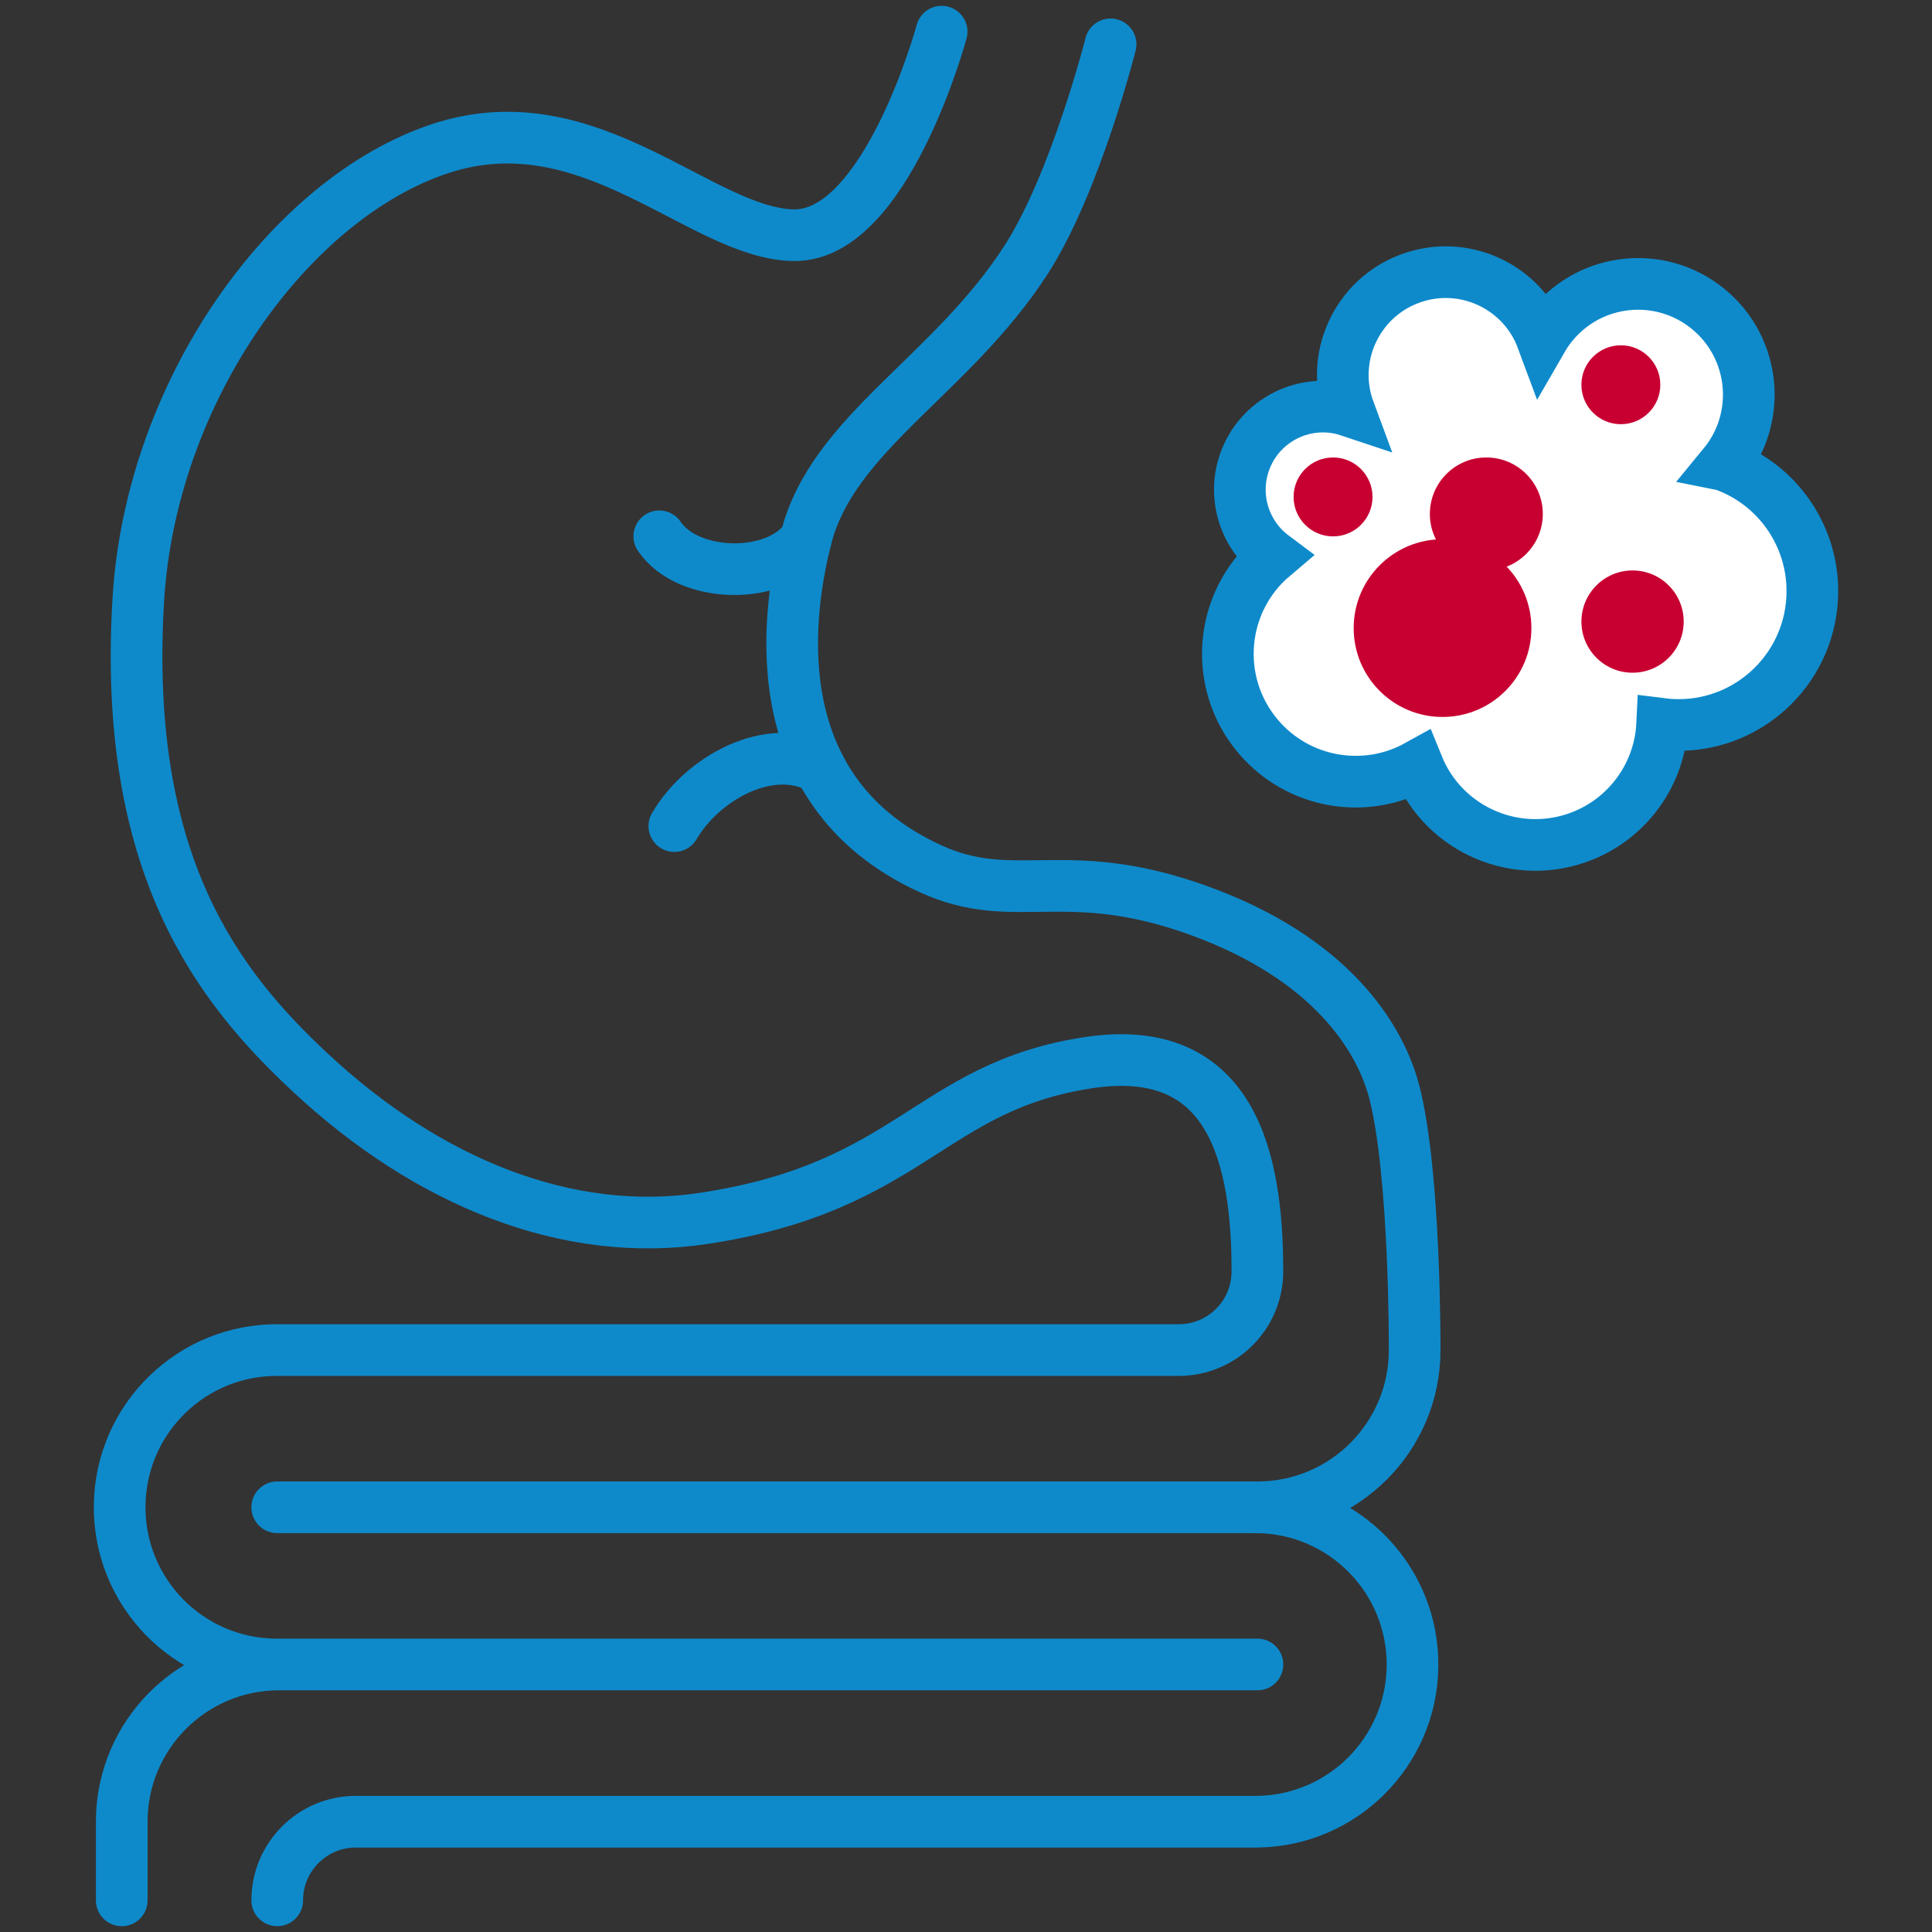 <?xml version="1.0" encoding="utf-8"?>
<svg xmlns="http://www.w3.org/2000/svg" xmlns:xlink="http://www.w3.org/1999/xlink" version="1.1" id="Ebene_1" x="0px" y="0px" viewBox="0 0 130 130" style="enable-background:new 0 0 130 130;" xml:space="preserve" width="130" height="130">
<rect x="0" y="0" width="130" height="130" fill="#333333" stroke="none"/>
<style type="text/css">
	.st0{fill:none;stroke:#0E8ACB;stroke-width:3.476;stroke-linecap:round;stroke-linejoin:round;}
	.st1{fill:#FFFFFF;stroke:#0E8ACB;stroke-width:3.476;stroke-miterlimit:10;}
	.st2{fill:#C80032;}
</style>
<g id="Gruppe_97" transform="translate(-879.25 -2492.854)">
	<g id="Gruppe_22" transform="translate(837.896 2471.245)">
		<path id="Pfad_95" class="st0" d="M95.581,57.859c-1.942,2.795-7.921,2.717-9.865-0.163"/>
		<path id="Pfad_96" class="st0" d="M86.728,77.195c1.887-3.232,6.45-5.761,9.816-3.899"/>
		<path id="Pfad_97" class="st0" d="M116.082,24.593c0,0-2.357,9.322-5.669,14.473    c-5.048,7.846-13.056,11.688-14.832,18.793c-1.093,4.348-3.339,16.851,8.387,22.208    c5.672,2.592,9.038-0.441,18.015,2.796c8.977,3.237,12.269,8.619,13.201,12.269    c1.413,5.534,1.36,17.321,1.36,17.321c0,5.842-4.736,10.579-10.579,10.579l0,0l0,0    c5.842,0.08,10.513,4.881,10.433,10.723c-0.078,5.729-4.704,10.354-10.433,10.433H65.297l0,0    c-2.921,0.001-5.289,2.369-5.289,5.29"/>
		<path id="Pfad_98" class="st0" d="M104.714,23.74c0,0-3.736,13.838-9.988,13.696s-13.674-9.163-23.762-5.824    C60.877,34.951,51.501,47.895,50.659,61.98c-1.066,17.83,5.377,26.029,11.609,31.833    c7.921,7.377,17.3,11.15,26.402,9.784c13.978-2.097,15.253-8.873,25.933-10.485    c9.659-1.455,11.366,6.438,11.358,14.05c0.001,2.921-2.367,5.289-5.288,5.29    c-0,0-0.001,0-0.001,0H60.129c-5.842-0.08-10.643,4.591-10.723,10.433    c-0.08,5.842,4.591,10.643,10.433,10.723c0.097,0.001,0.193,0.001,0.29,0h65.835H60.129    c-5.842-0.002-10.581,4.732-10.583,10.575c0,0.002,0,0.005,0,0.007v5.29"/>
	</g>
	<g id="Gruppe_96" transform="translate(848.693 2418.606)">
		<path id="Pfad_181" class="st1" d="M146.529,105.537c2.616-3.176,2.162-7.87-1.014-10.486    s-7.87-2.162-10.486,1.014c-0.262,0.318-0.496,0.656-0.702,1.013    c-1.33-3.585-5.315-5.413-8.9-4.082c-3.585,1.33-5.413,5.315-4.082,8.9l0,0    c-2.928-0.978-6.095,0.603-7.073,3.531c-0.763,2.285,0.024,4.802,1.953,6.246    c-3.628,3.067-4.083,8.495-1.016,12.123c2.652,3.137,7.151,3.962,10.743,1.969    c1.77,4.373,6.75,6.482,11.123,4.712c3.09-1.251,5.17-4.186,5.327-7.517    c0.362,0.045,0.727,0.069,1.093,0.072c4.976,0.001,9.011-4.032,9.012-9.009    c0.001-3.806-2.39-7.202-5.973-8.485L146.529,105.537z"/>
		<circle id="Ellipse_9" class="st2" cx="127.622" cy="116.512" r="5.979"/>
		<circle id="Ellipse_10" class="st2" cx="140.408" cy="116.073" r="3.441"/>
		<circle id="Ellipse_11" class="st2" cx="130.569" cy="108.83" r="3.8"/>
		<circle id="Ellipse_12" class="st2" cx="139.621" cy="100.137" r="2.655"/>
		<circle id="Ellipse_13" class="st2" cx="120.255" cy="107.685" r="2.655"/>
	</g>
</g>
<line class="st0" x1="18.654" y1="101.422" x2="84.61" y2="101.423"/>
</svg>
